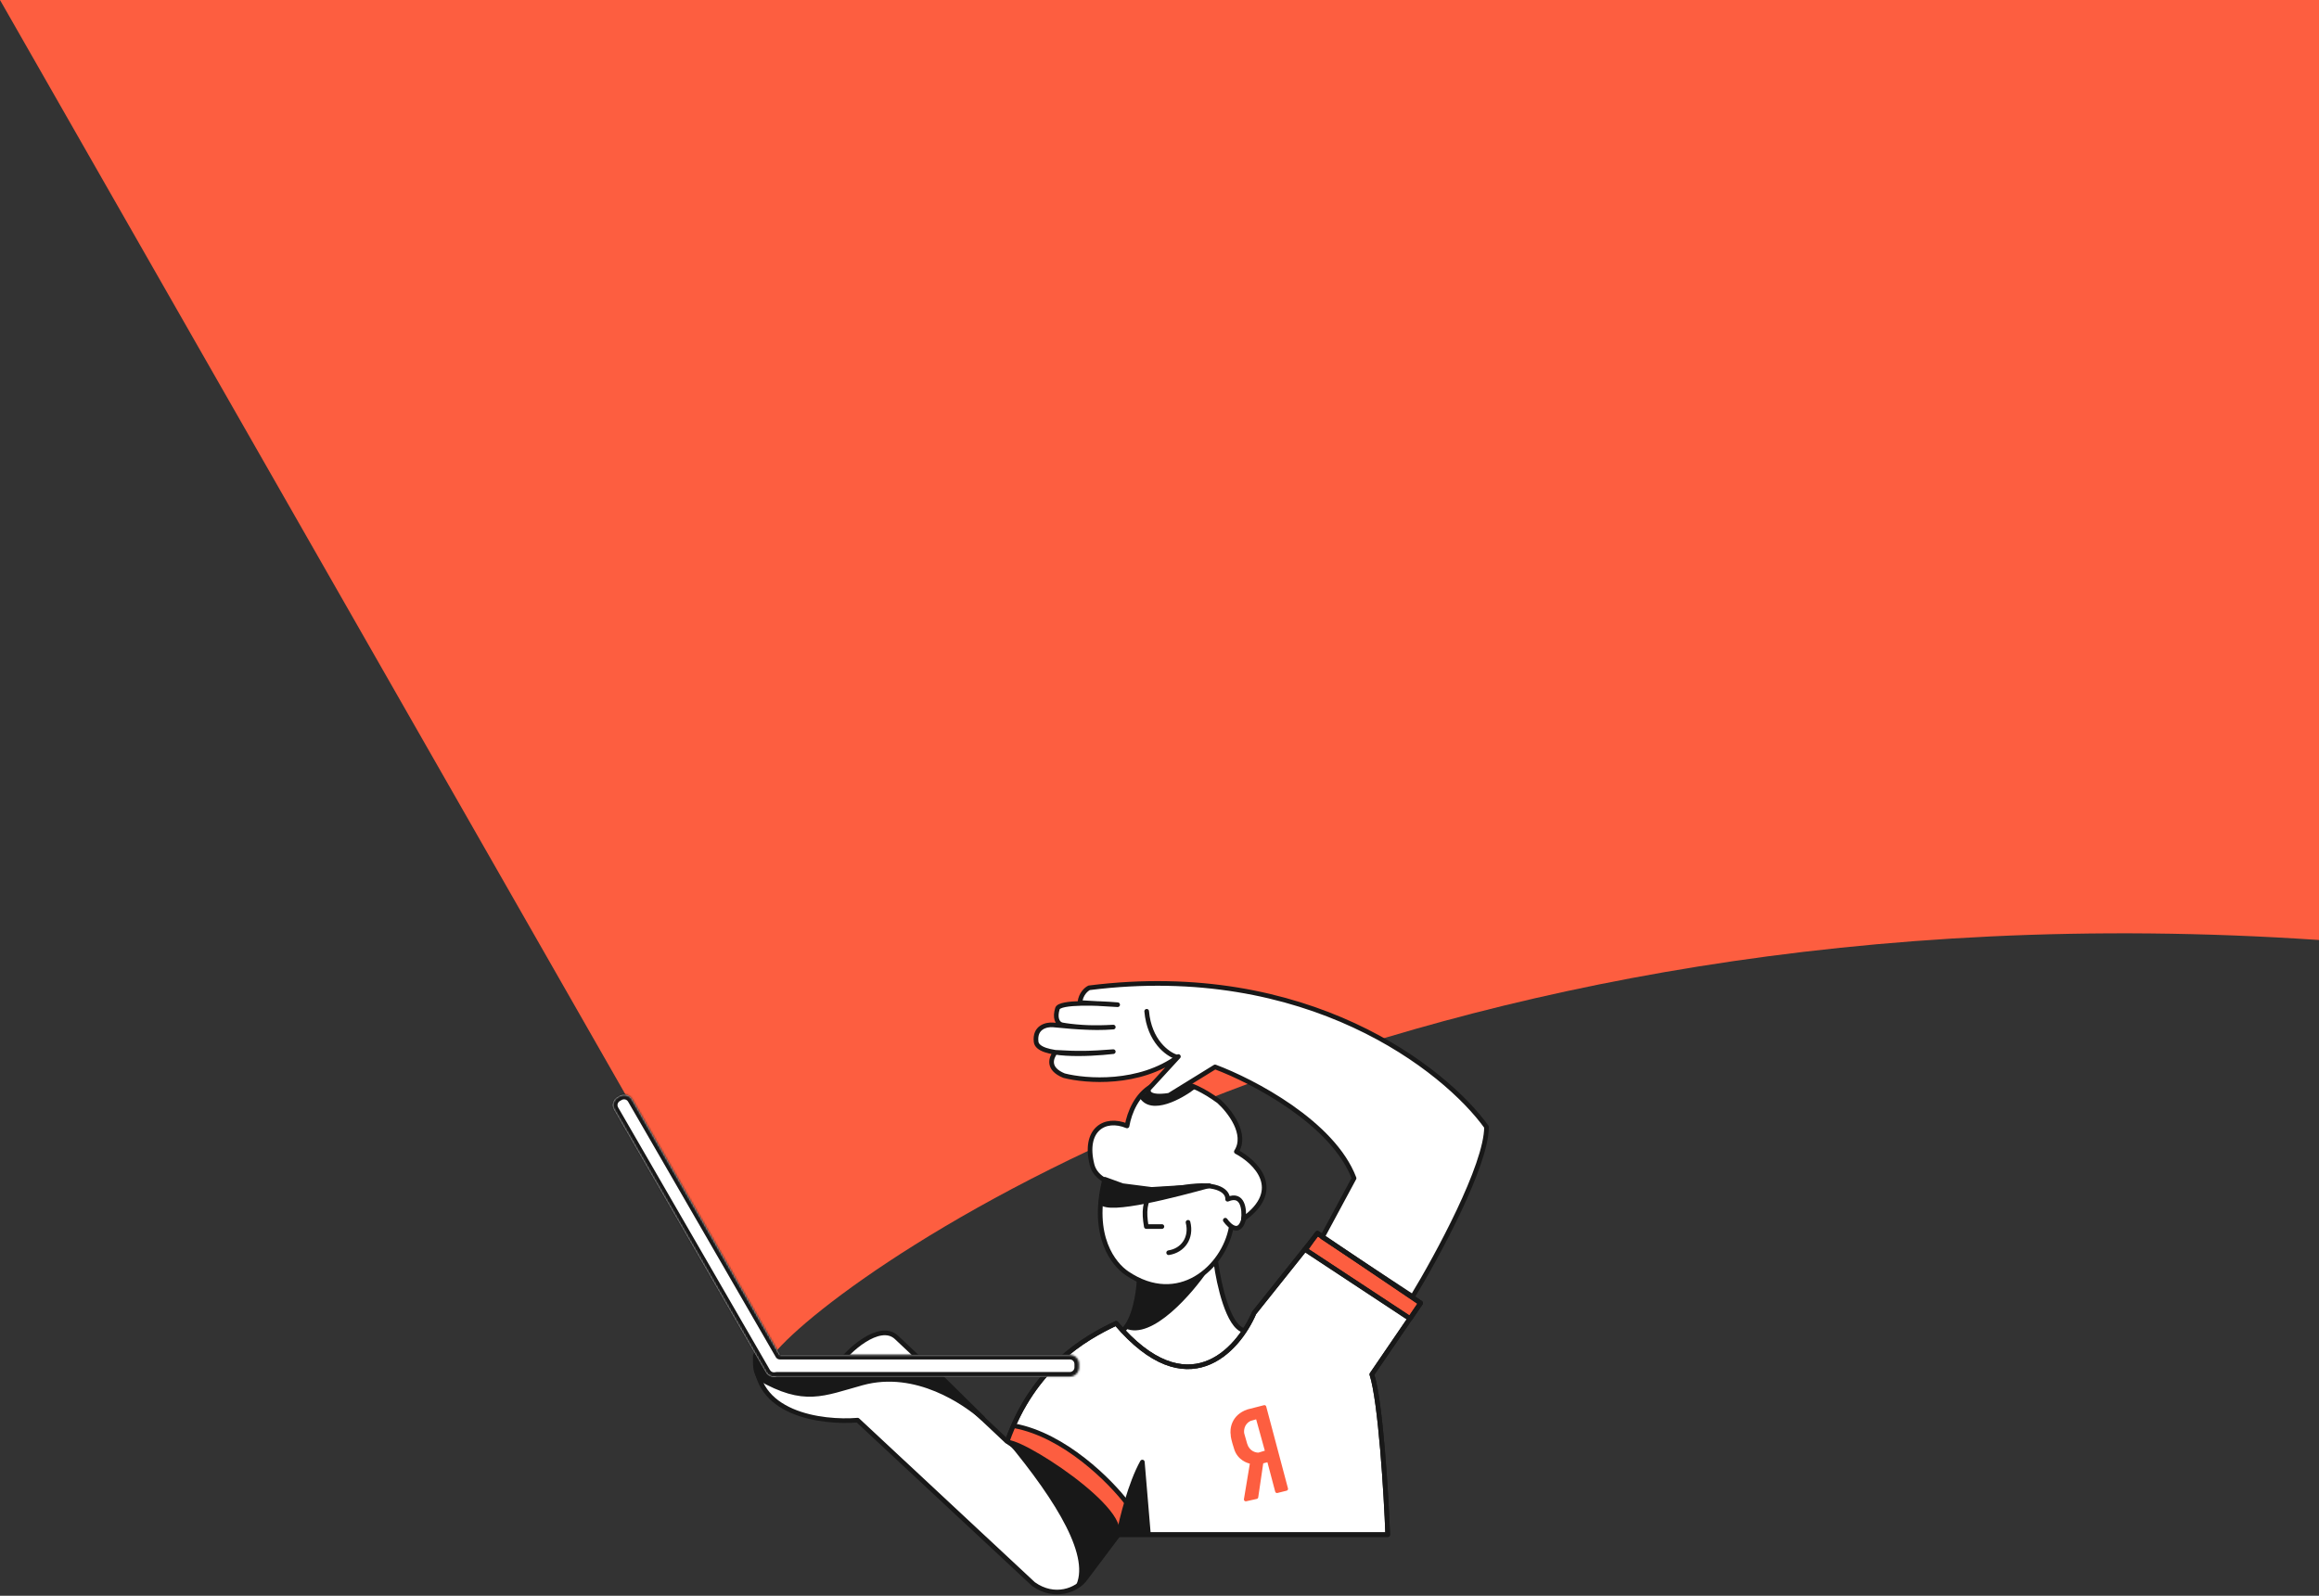 <?xml version="1.0" encoding="UTF-8"?> <svg xmlns="http://www.w3.org/2000/svg" width="1248" height="859" viewBox="0 0 1248 859" fill="none"><rect x="0" y="0" width="1248" height="859" fill="#333333" stroke="none"/> <path d="M1248 506C752 472.5 454 683 416.408 728.859L0 0H1248V506Z" fill="#FD5E40"></path> <path d="M483.831 721.346C486.76 723.91 492.676 729.157 492.91 729.631C480.121 729.828 454.484 730.222 454.25 730.222C454.016 730.222 458.838 726.277 461.279 724.305L469.773 719.274L476.216 717.499L480.316 718.387L483.831 721.346Z" fill="white"></path> <path d="M665.892 714.583L670.033 716.944L663.526 724.618L655.54 731.407L646.962 735.244L637.497 736.129L624.186 732.588L611.468 724.028L604.665 716.649L615.609 704.253L612.355 689.2L601.707 681.526L596.087 672.081L592.537 659.389V650.83L593.129 644.927L652.582 638.433L659.681 641.975L661.456 644.927H667.371L670.329 652.306L668.85 659.684L665.892 661.455L662.639 660.275L659.681 670.015L654.357 678.87L656.427 689.79L662.047 708.68L665.892 714.583Z" fill="white"></path> <path d="M575.329 856.118L581.236 852.588L583.894 840.233V809.346L541.658 775.224L528.958 763.752L505.92 745.808L489.676 740.219L459.55 743.455L409.635 740.219L408.749 743.455L411.998 749.632L418.495 755.221C421.646 757.084 428.065 760.81 428.537 760.81C429.01 760.81 435.626 762.771 438.875 763.752L450.689 764.634H461.912L549.633 846.41L559.675 854.647L567.945 857L575.329 856.118Z" fill="white"></path> <path d="M602.09 825.823L584.116 849.725C579.697 855.913 567.616 860.928 556.125 852.675L461.543 764.47C442.391 766.043 404.676 761.225 407.033 729.365L451.525 734.38C455.65 727.694 473.329 711.364 482.463 719.925L541.392 775.379" stroke="#181818" stroke-width="2.5" stroke-linecap="round" stroke-linejoin="round"></path> <path d="M637.419 639.069C656.716 636.006 660.952 642.113 660.658 645.55C668.895 642.015 669.777 651.147 669.189 656.155C691.075 640.366 675.759 625.421 665.365 619.922C671.484 610.496 661.639 597.927 655.951 592.821C622.534 568.313 609.081 591.446 606.531 606.077C594.47 601.069 582.998 608.139 587.705 626.992C591.47 642.074 622.416 641.328 637.419 639.069Z" fill="white" stroke="#181818" stroke-width="2.5" stroke-linecap="round" stroke-linejoin="round"></path> <path d="M674.925 706.725L709.104 663.879L764.497 701.406L738.274 739.819C742.988 754.239 746.033 804.727 746.818 826.1H600.674C582.524 820.9 556.379 784.332 542.04 775.862C556.183 735.971 583.781 720.317 600.674 712.339C638.86 757.253 666.085 727.31 674.925 706.725Z" fill="white" stroke="#181818" stroke-width="2.5" stroke-linecap="round" stroke-linejoin="round"></path> <path d="M708.814 663.879L764.497 701.483L758.899 709.774L702.628 672.762L708.814 663.879Z" fill="#FD5E40" stroke="#181818" stroke-width="2.5" stroke-linecap="round" stroke-linejoin="round"></path> <path d="M659.412 656.834C661.865 660.331 667.301 665 669.42 655.7" stroke="#181818" stroke-width="2.5" stroke-linecap="round" stroke-linejoin="round"></path> <path d="M654.407 679.784C655.909 691.126 661.013 714.275 669.42 716.136" stroke="#181818" stroke-width="2.5" stroke-linecap="round" stroke-linejoin="round"></path> <path d="M602.385 824.283L607.095 808.766L580.013 783.293L556.17 770.411L544.69 767.483L542.041 775.388C578.306 793.424 597.381 815.5 602.385 824.283Z" fill="#FD5E40"></path> <path d="M613.008 689.326C612.699 695.931 610.538 710.54 604.364 716.135" stroke="#181818" stroke-width="2.5" stroke-linecap="round" stroke-linejoin="round"></path> <path d="M625.292 660.244H616.899C615.522 651.914 615.98 647.585 619.896 640.705" stroke="#181818" stroke-width="2.5" stroke-linecap="round" stroke-linejoin="round"></path> <path d="M628.93 674.33C636.677 673.141 641.443 666.3 639.358 657.972" stroke="#181818" stroke-width="2.5" stroke-linecap="round" stroke-linejoin="round"></path> <path d="M613.463 591.137C619.821 600.641 636.129 591.533 643.488 585.791L628.77 581.633L621.116 584.009L613.463 591.137Z" fill="#181818"></path> <path d="M760.222 697.959C773.475 676.128 799.981 627.298 799.981 606.622C777.599 575.492 703.499 516.93 586.166 531.732C584.693 532.417 581.63 534.963 581.159 539.662L590.139 540.181C580.387 539.875 569.908 540.263 569.084 542.892C567.612 547.591 568.79 551.115 571.735 551.703C574.125 552.157 578.91 552.795 584.851 553.068C579.83 552.89 574.262 552.446 566.728 551.703C563.292 551.409 556.656 552.819 557.598 560.807C557.958 563.856 562.133 565.576 567.906 566.45C565.648 569.485 563.429 575.257 572.618 579.016C584.399 582.051 613.202 584.243 634.171 568.737L618.268 586.064C617.384 587.924 618.326 591.233 629.165 589.588L653.904 574.317C674.127 581.855 717.4 604.39 728.71 634.229L711.628 665.947L760.222 697.959Z" fill="white"></path> <path d="M760.222 697.959C773.475 676.128 799.981 627.298 799.981 606.622C777.599 575.492 703.499 516.93 586.166 531.732C584.693 532.417 581.63 534.963 581.159 539.662L601.48 540.836C591.172 539.955 570.262 539.133 569.084 542.892C567.612 547.591 568.79 551.115 571.735 551.703C575.858 552.486 587.108 553.817 599.124 552.878C588.74 553.466 581.529 553.163 566.728 551.703C563.292 551.409 556.656 552.819 557.598 560.807C558.541 568.795 585.675 567.66 599.124 566.094C586.727 567.089 579.883 567.201 567.906 566.45C565.648 569.485 563.429 575.257 572.618 579.016C584.399 582.051 613.202 584.243 634.171 568.737L618.268 586.064C617.384 587.924 618.326 591.233 629.165 589.588L653.904 574.317C674.127 581.855 717.4 604.39 728.71 634.229L711.628 665.947L760.222 697.959Z" stroke="#181818" stroke-width="2.5" stroke-linecap="round" stroke-linejoin="round"></path> <path d="M633.026 568.91C628.308 567.414 618.519 560.412 617.104 544.372" stroke="#181818" stroke-width="2.5" stroke-linecap="round" stroke-linejoin="round"></path> <path d="M605.73 715.119C620.095 721.491 641.74 696.338 650.768 682.964L639.582 690.044L630.751 691.814H621.626L612.795 688.864L609.557 708.334L605.73 715.119Z" fill="#181818"></path> <path d="M592.537 647.139C596.557 652.879 633.131 643.025 650.768 638.242L638.649 639.103L619.731 640.251L604.065 638.242L594.606 634.798L592.537 647.139Z" fill="#181818" stroke="#181818" stroke-width="2.5" stroke-linecap="round" stroke-linejoin="round"></path> <path d="M614.769 787.022C608.4 798.431 603.663 817.525 602.09 825.646H618.013L614.769 787.022Z" fill="#181818" stroke="#181818" stroke-width="2.5" stroke-linecap="round" stroke-linejoin="round"></path> <path d="M578.621 854.274C587.144 838.938 569.509 809.151 541.587 775.53C545.995 771.106 612.574 813.575 601.253 827.731L582.735 850.735L578.621 854.274Z" fill="#181818"></path> <path d="M758.583 709.774L702.173 672.513" stroke="#181818" stroke-width="2.5" stroke-linecap="round" stroke-linejoin="round"></path> <path d="M606.64 809.288C597.652 797.414 572.877 772.429 545.68 767.483" stroke="#181818" stroke-width="2.5" stroke-linecap="round" stroke-linejoin="round"></path> <path d="M463.975 744.441C493.13 736.434 519.707 755.326 528.848 763.393L502.604 737.443L490.514 735.985C465.744 735.402 415.969 734.002 415.025 733.069C414.082 732.136 411.88 729.571 410.897 728.404L406.474 729.571V733.069C406.474 737.891 407.422 739.232 408.538 741.817C433.013 755.812 442.744 750.272 463.975 744.441Z" fill="#181818" stroke="#181818" stroke-width="2.5" stroke-linecap="round" stroke-linejoin="round"></path> <path d="M662.595 660.627C658.757 682.166 634.257 704.169 606.51 685.418C599.525 680.698 586.851 665.702 594.408 635.252" stroke="#181818" stroke-width="2.5" stroke-linecap="round" stroke-linejoin="round"></path> <path d="M674.925 706.725L709.104 663.879L764.497 701.406L738.274 739.819C742.988 754.239 746.033 804.727 746.818 826.1H600.674C582.524 820.9 556.379 784.332 542.04 775.862C556.183 735.971 583.781 720.317 600.674 712.339C638.86 757.253 666.085 727.31 674.925 706.725Z" stroke="#181818" stroke-width="2.5" stroke-linecap="round" stroke-linejoin="round"></path> <mask id="path-28-inside-1" fill="white"> <path fill-rule="evenodd" clip-rule="evenodd" d="M417.874 741.053H575.728C578.489 741.053 580.728 738.814 580.728 736.053V734.282C580.728 731.52 578.489 729.282 575.728 729.282H419.671L340.185 591.766C338.803 589.375 335.743 588.556 333.351 589.935L332.311 590.535C329.919 591.915 329.1 594.971 330.481 597.362L412.197 738.735C413.364 740.754 415.727 741.652 417.874 741.053Z"></path> </mask> <path fill-rule="evenodd" clip-rule="evenodd" d="M417.874 741.053H575.728C578.489 741.053 580.728 738.814 580.728 736.053V734.282C580.728 731.52 578.489 729.282 575.728 729.282H419.671L340.185 591.766C338.803 589.375 335.743 588.556 333.351 589.935L332.311 590.535C329.919 591.915 329.1 594.971 330.481 597.362L412.197 738.735C413.364 740.754 415.727 741.652 417.874 741.053Z" fill="white"></path> <path d="M417.874 741.053L417.202 738.645C417.421 738.584 417.647 738.553 417.874 738.553V741.053ZM419.671 729.282V731.782C418.778 731.782 417.953 731.306 417.506 730.533L419.671 729.282ZM340.185 591.766L338.02 593.017L338.02 593.017L340.185 591.766ZM333.351 589.935L334.6 592.101L334.6 592.101L333.351 589.935ZM332.311 590.535L331.062 588.369L331.062 588.369L332.311 590.535ZM330.481 597.362L328.317 598.613L328.317 598.613L330.481 597.362ZM412.197 738.735L414.362 737.484L414.362 737.484L412.197 738.735ZM417.874 738.553H575.728V743.553H417.874V738.553ZM575.728 738.553C577.108 738.553 578.228 737.434 578.228 736.053H583.228C583.228 740.195 579.87 743.553 575.728 743.553V738.553ZM578.228 736.053V734.282H583.228V736.053H578.228ZM578.228 734.282C578.228 732.901 577.108 731.782 575.728 731.782V726.782C579.87 726.782 583.228 730.14 583.228 734.282H578.228ZM575.728 731.782H419.671V726.782H575.728V731.782ZM417.506 730.533L338.02 593.017L342.349 590.515L421.835 728.031L417.506 730.533ZM338.02 593.017C337.329 591.821 335.797 591.411 334.6 592.101L332.102 587.769C335.69 585.701 340.277 586.93 342.349 590.515L338.02 593.017ZM334.6 592.101L333.56 592.701L331.062 588.369L332.102 587.769L334.6 592.101ZM333.56 592.701C332.364 593.39 331.955 594.916 332.646 596.111L328.317 598.613C326.244 595.026 327.473 590.439 331.062 588.369L333.56 592.701ZM332.646 596.111L414.362 737.484L410.033 739.986L328.317 598.613L332.646 596.111ZM414.362 737.484C414.944 738.491 416.126 738.945 417.202 738.645L418.546 743.461C415.327 744.36 411.784 743.017 410.033 739.986L414.362 737.484Z" fill="#181818" mask="url(#path-28-inside-1)"></path> <path fill-rule="evenodd" clip-rule="evenodd" d="M680.462 757.383L692.177 801.463L687.236 802.701L682.788 785.901L678.931 786.917L676.143 805.878L670.421 807.164L673.769 787.073C671.613 786.838 666.881 785.078 665.194 779.918C663.508 774.758 663.257 772.831 663.343 772.513C662.737 769.365 663.554 762.383 671.665 759.638L680.462 757.383ZM672.549 763.969L676.709 762.778L681.902 781.569L677.439 782.936C675.618 783.046 671.623 782.097 670.216 777.421L668.632 771.88C668.264 770.075 668.531 765.966 672.549 763.969Z" fill="#FD5E40"></path> <path d="M692.177 801.463L692.42 802.433C692.679 802.368 692.902 802.201 693.038 801.971C693.174 801.74 693.212 801.465 693.143 801.206L692.177 801.463ZM680.462 757.383L681.429 757.126C681.288 756.596 680.746 756.278 680.214 756.414L680.462 757.383ZM687.236 802.701L686.269 802.957C686.409 803.486 686.948 803.804 687.479 803.671L687.236 802.701ZM682.788 785.901L683.754 785.645C683.613 785.111 683.067 784.793 682.533 784.934L682.788 785.901ZM678.931 786.917L678.676 785.95C678.289 786.052 678 786.375 677.941 786.771L678.931 786.917ZM676.143 805.878L676.362 806.854C676.766 806.763 677.072 806.433 677.132 806.023L676.143 805.878ZM670.421 807.164L669.435 806.999C669.38 807.328 669.492 807.662 669.734 807.89C669.976 808.119 670.316 808.212 670.64 808.139L670.421 807.164ZM673.769 787.073L674.755 787.237C674.8 786.966 674.732 786.688 674.566 786.469C674.4 786.249 674.151 786.108 673.877 786.078L673.769 787.073ZM665.194 779.918L666.145 779.607L666.145 779.607L665.194 779.918ZM663.343 772.513L664.309 772.772C664.348 772.626 664.353 772.473 664.325 772.324L663.343 772.513ZM671.665 759.638L671.416 758.669C671.392 758.675 671.368 758.682 671.344 758.691L671.665 759.638ZM676.709 762.778L677.673 762.511C677.602 762.254 677.431 762.036 677.198 761.906C676.965 761.775 676.69 761.743 676.434 761.816L676.709 762.778ZM672.549 763.969L672.274 763.008C672.215 763.024 672.158 763.046 672.104 763.074L672.549 763.969ZM681.902 781.569L682.195 782.526C682.713 782.367 683.011 781.825 682.866 781.303L681.902 781.569ZM677.439 782.936L677.5 783.934C677.579 783.929 677.657 783.915 677.732 783.892L677.439 782.936ZM670.216 777.421L669.254 777.696L669.258 777.71L670.216 777.421ZM668.632 771.88L667.653 772.08C667.658 772.105 667.664 772.13 667.671 772.154L668.632 771.88ZM693.143 801.206L681.429 757.126L679.496 757.64L691.21 801.72L693.143 801.206ZM687.479 803.671L692.42 802.433L691.933 800.493L686.993 801.731L687.479 803.671ZM681.821 786.157L686.269 802.957L688.203 802.445L683.754 785.645L681.821 786.157ZM679.186 787.884L683.043 786.868L682.533 784.934L678.676 785.95L679.186 787.884ZM677.132 806.023L679.92 787.062L677.941 786.771L675.153 805.732L677.132 806.023ZM670.64 808.139L676.362 806.854L675.923 804.902L670.202 806.188L670.64 808.139ZM672.782 786.908L669.435 806.999L671.408 807.328L674.755 787.237L672.782 786.908ZM664.244 780.228C666.094 785.89 671.269 787.806 673.66 788.067L673.877 786.078C671.958 785.869 667.667 784.265 666.145 779.607L664.244 780.228ZM662.377 772.253C662.328 772.435 662.326 772.616 662.329 772.732C662.332 772.87 662.345 773.027 662.366 773.201C662.41 773.551 662.493 774.017 662.629 774.619C662.9 775.827 663.395 777.63 664.244 780.228L666.145 779.607C665.307 777.045 664.833 775.306 664.58 774.18C664.453 773.616 664.384 773.218 664.351 772.956C664.335 772.824 664.329 772.738 664.328 772.69C664.327 772.619 664.336 772.67 664.309 772.772L662.377 772.253ZM671.344 758.691C667.027 760.152 664.583 762.776 663.327 765.506C662.087 768.2 662.023 770.947 662.361 772.702L664.325 772.324C664.057 770.931 664.099 768.613 665.144 766.343C666.172 764.109 668.192 761.869 671.985 760.585L671.344 758.691ZM680.214 756.414L671.416 758.669L671.913 760.606L680.711 758.352L680.214 756.414ZM676.434 761.816L672.274 763.008L672.824 764.93L676.984 763.739L676.434 761.816ZM682.866 781.303L677.673 762.511L675.745 763.044L680.939 781.836L682.866 781.303ZM677.732 783.892L682.195 782.526L681.61 780.613L677.147 781.979L677.732 783.892ZM669.258 777.71C670.839 782.962 675.37 784.063 677.5 783.934L677.379 781.937C675.866 782.029 672.407 781.232 671.174 777.133L669.258 777.71ZM667.671 772.154L669.255 777.696L671.178 777.147L669.594 771.605L667.671 772.154ZM672.104 763.074C667.515 765.354 667.236 770.042 667.653 772.08L669.612 771.679C669.291 770.108 669.547 766.578 672.994 764.865L672.104 763.074Z" fill="#FD5E40"></path> </svg> 